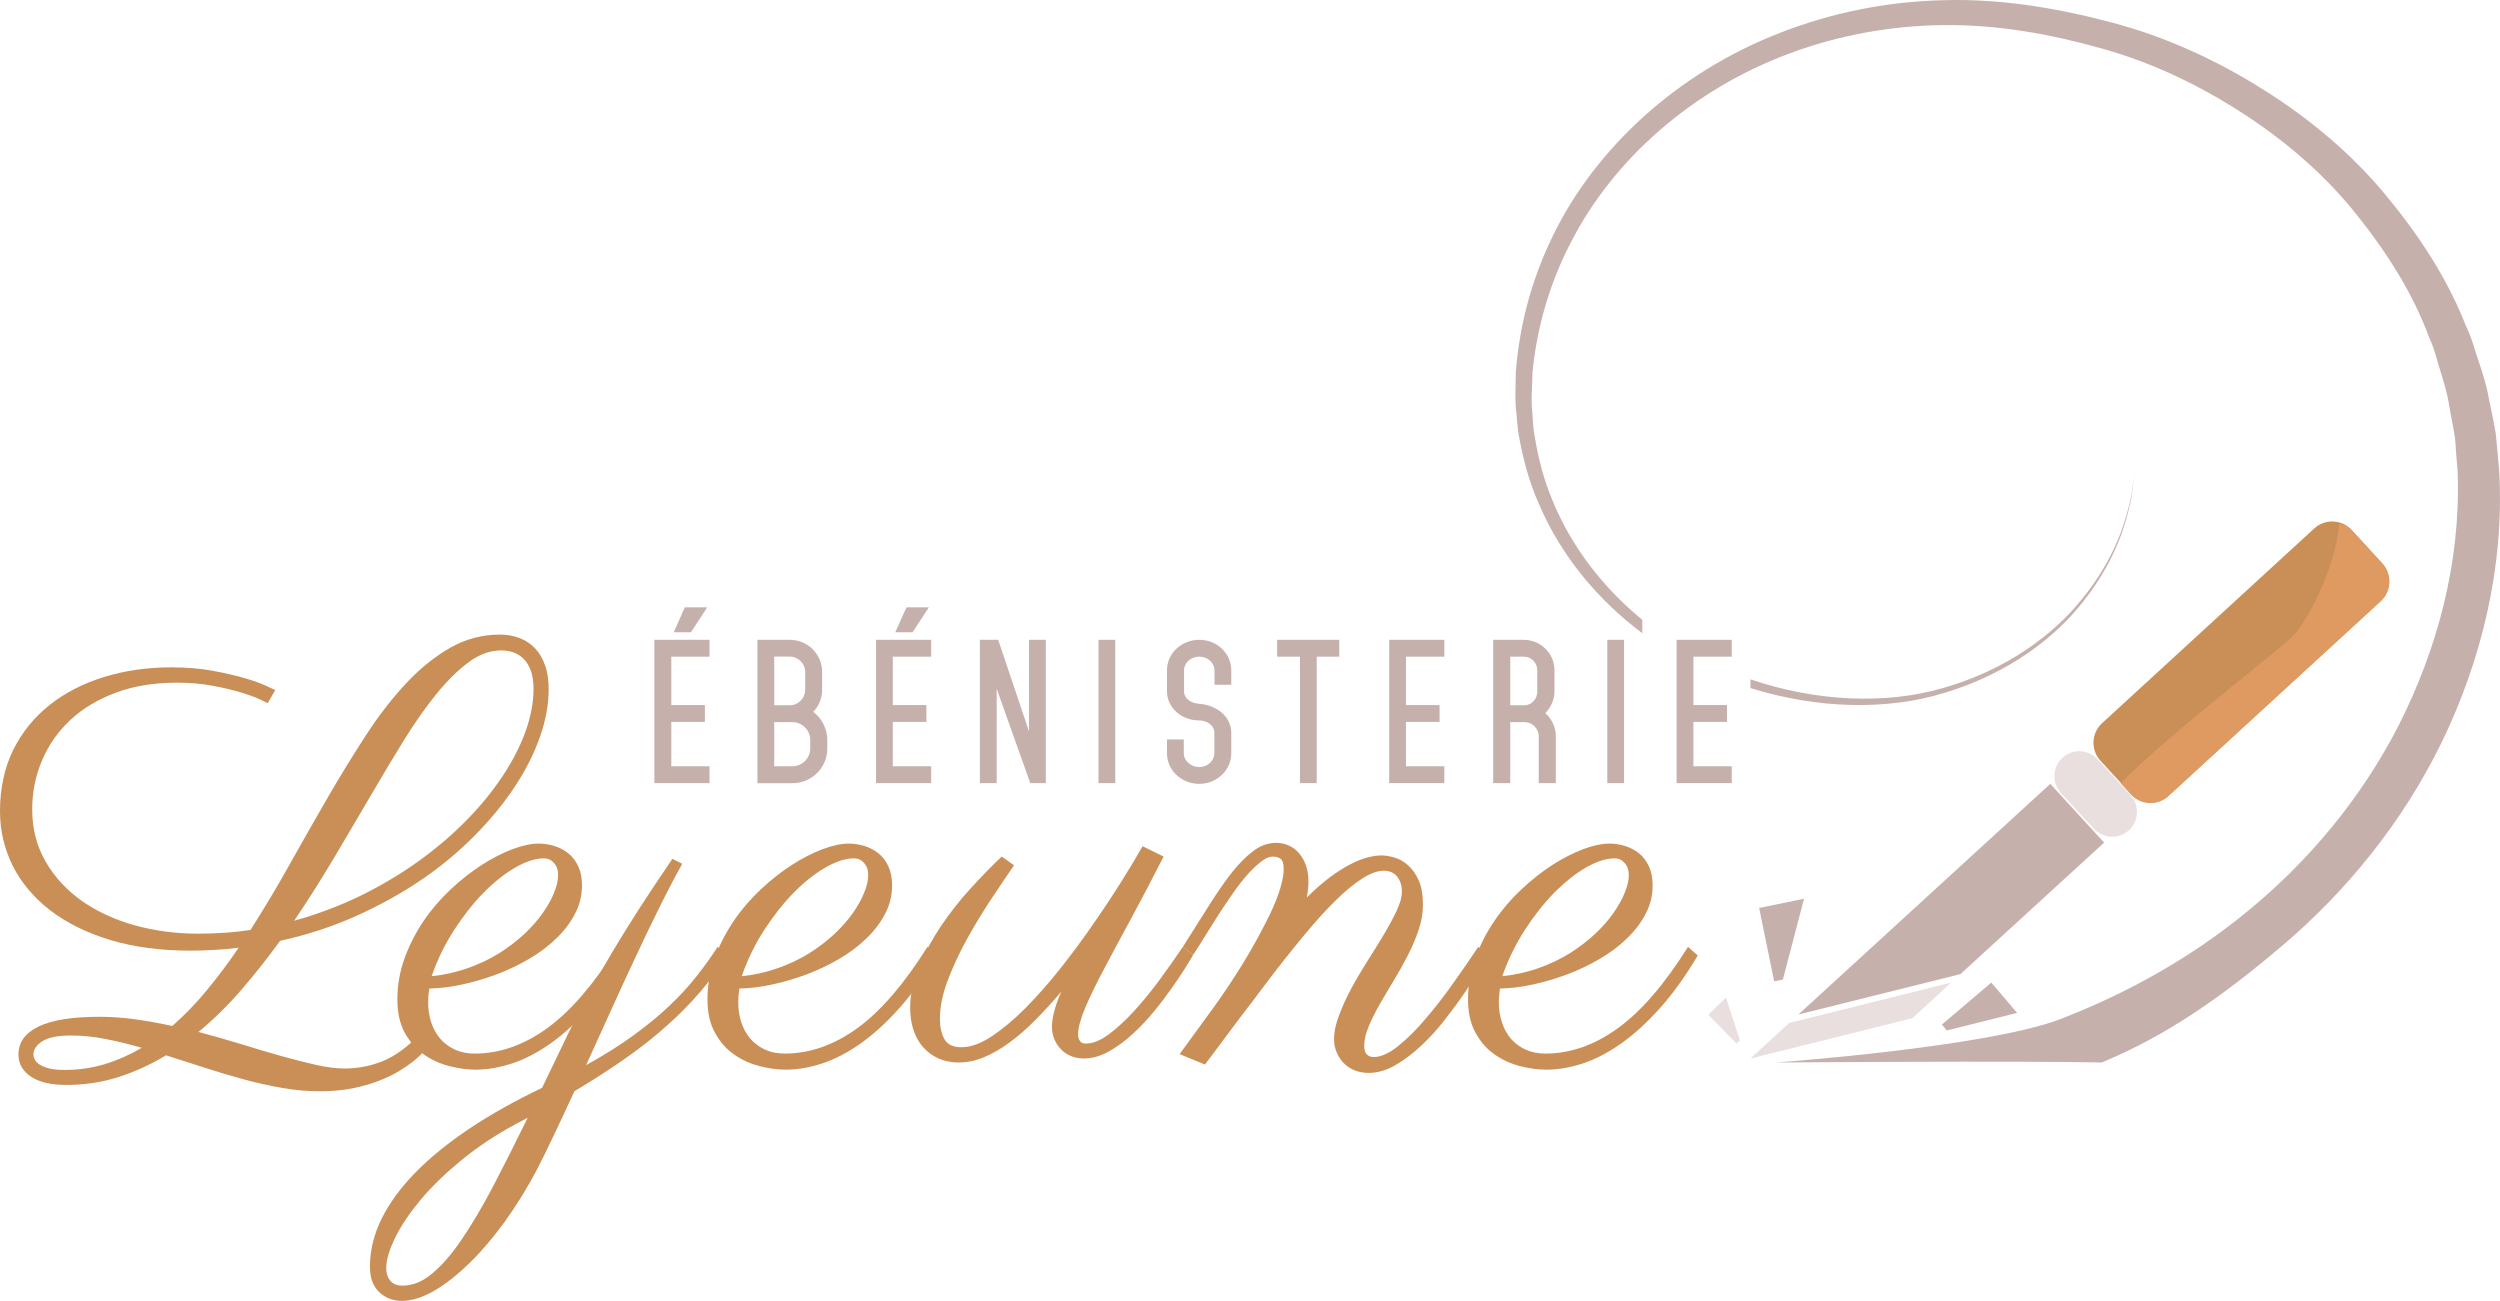 <?xml version="1.0" encoding="utf-8"?>
<!-- Generator: Adobe Illustrator 14.0.0, SVG Export Plug-In . SVG Version: 6.00 Build 43363)  -->
<!DOCTYPE svg PUBLIC "-//W3C//DTD SVG 1.1//EN" "http://www.w3.org/Graphics/SVG/1.1/DTD/svg11.dtd">
<svg version="1.1" id="Calque_1" xmlns="http://www.w3.org/2000/svg" xmlns:xlink="http://www.w3.org/1999/xlink" x="0px" y="0px"
	 width="283px" height="147.258px" viewBox="0 0 283 147.258" enable-background="new 0 0 283 147.258" xml:space="preserve">
<g>
	<path fill="#C98F56" d="M241.22,89.874l-3.454-3.766c-1.117-1.219-1.03-3.12,0.188-4.244l24.017-22.043
		c1.219-1.124,3.134-1.037,4.252,0.182l3.454,3.766c1.117,1.226,1.045,3.127-0.176,4.245l-24.029,22.049
		C244.253,91.179,242.352,91.1,241.22,89.874"/>
	<path fill="#EADFDF" d="M237.012,93.806l-3.716-4.042c-1.044-1.153-0.972-2.924,0.175-3.983c1.146-1.052,2.931-0.972,3.977,0.175
		l3.714,4.041c1.061,1.146,0.973,2.924-0.159,3.983C239.841,95.033,238.072,94.953,237.012,93.806"/>
	<polygon fill="#C6B0AC" points="238.188,95.38 221.92,110.269 203.579,114.84 232.092,88.734 	"/>
	<polygon fill="#EADFDF" points="198.151,119.825 216.494,115.253 220.875,111.226 202.533,115.797 	"/>
	<path fill="#C6B0AC" d="M80.318,72.427v1.908h-4.325v5.477h3.8v1.908h-3.8v5.021h4.325v1.907h-6.241V72.427H80.318z M80.056,68.75
		l-1.838,2.82h-1.947l1.251-2.82H80.056z"/>
	<path fill="#C6B0AC" d="M85.742,72.428h3.677c2.008,0,3.646,1.63,3.646,3.63v2.047c0,0.997-0.386,1.823-1.004,2.479
		c0.989,0.742,1.591,1.932,1.591,3.183v0.958c0,2.201-1.777,3.933-3.955,3.933h-3.955V72.428z M87.642,74.328v5.509h1.777
		c0.927,0,1.73-0.797,1.73-1.731v-2.047c0-0.927-0.803-1.73-1.73-1.73H87.642z M87.642,81.744v4.998h2.055
		c1.112,0,2.023-0.912,2.023-2.017v-0.958c0-1.112-0.911-2.023-2.023-2.023H87.642z"/>
	<path fill="#C6B0AC" d="M105.409,72.427v1.908h-4.341v5.477h3.8v1.908h-3.8v5.021h4.341v1.907h-6.242V72.427H105.409z
		 M105.146,68.75l-1.838,2.82h-1.962l1.267-2.82H105.146z"/>
	<polygon fill="#C6B0AC" points="112.824,88.65 110.924,88.65 110.924,72.428 112.995,72.428 116.486,82.801 116.486,72.428 
		118.386,72.428 118.386,88.65 116.625,88.65 112.824,77.966 	"/>
	<rect x="124.35" y="72.428" fill="#C6B0AC" width="1.9" height="16.222"/>
	<path fill="#C6B0AC" d="M134.036,78.268c0,0.826,0.803,1.352,1.761,1.405c1.823,0.14,3.584,1.375,3.584,3.283v2.325
		c0,1.907-1.637,3.452-3.615,3.452c-2.04,0-3.661-1.545-3.661-3.452v-1.576h1.9v1.576c0,0.826,0.803,1.553,1.761,1.553
		c0.942,0,1.699-0.727,1.699-1.553v-2.325c0-0.842-0.819-1.405-1.746-1.405c-1.931,0-3.615-1.407-3.615-3.283v-2.396
		c0-1.9,1.622-3.445,3.661-3.445c2.008,0,3.615,1.545,3.615,3.445v1.638h-1.9v-1.638c0-0.85-0.788-1.537-1.714-1.537
		c-0.989,0-1.73,0.711-1.73,1.537V78.268z"/>
	<polygon fill="#C6B0AC" points="149.052,88.65 147.154,88.65 147.154,74.335 144.573,74.335 144.573,72.428 151.602,72.428 
		151.602,74.335 149.052,74.335 	"/>
	<polygon fill="#C6B0AC" points="163.499,72.428 163.499,74.335 159.157,74.335 159.157,79.812 162.958,79.812 162.958,81.72 
		159.157,81.72 159.157,86.742 163.499,86.742 163.499,88.65 157.256,88.65 157.256,72.428 	"/>
	<path fill="#C6B0AC" d="M170.96,88.65h-1.932V72.428h3.476c1.9,0,3.462,1.545,3.462,3.445v2.434c0,0.889-0.417,1.784-1.036,2.418
		c0.758,0.656,1.189,1.653,1.189,2.626v5.3h-1.931v-5.3c0-0.88-0.742-1.606-1.591-1.606h-1.638V88.65z M170.96,74.335v5.5h1.606
		c0.818,0,1.452-0.719,1.452-1.529v-2.434c0-0.85-0.664-1.537-1.515-1.537H170.96z"/>
	<rect x="181.945" y="72.428" fill="#C6B0AC" width="1.9" height="16.222"/>
	<polygon fill="#C6B0AC" points="196.035,72.428 196.035,74.335 191.693,74.335 191.693,79.812 195.494,79.812 195.494,81.72 
		191.693,81.72 191.693,86.742 196.035,86.742 196.035,88.65 189.792,88.65 189.792,72.428 	"/>
	<path fill="#C98F56" d="M36.234,123.532c-1.407,0-2.844-0.122-4.28-0.377c-1.437-0.246-2.902-0.573-4.368-0.973
		c-1.48-0.406-2.96-0.841-4.441-1.327c-1.479-0.472-2.916-0.943-4.353-1.394c-1.712,1.038-3.511,1.857-5.369,2.46
		c-1.873,0.595-3.846,0.893-5.892,0.893c-1.771,0-3.106-0.312-4.034-0.943c-0.943-0.632-1.408-1.466-1.408-2.511
		c0-1.364,0.755-2.416,2.279-3.156c1.509-0.739,3.816-1.103,6.907-1.103c1.335,0,2.699,0.095,4.063,0.29
		c1.364,0.196,2.757,0.443,4.165,0.748c1.364-1.197,2.67-2.54,3.903-4.034c1.233-1.502,2.452-3.105,3.613-4.826
		c-0.885,0.117-1.785,0.197-2.699,0.248s-1.828,0.087-2.771,0.087c-3.396,0-6.443-0.414-9.113-1.219
		c-2.67-0.82-4.919-1.938-6.763-3.353c-1.843-1.43-3.25-3.099-4.223-5.014C0.494,96.099,0,94.039,0,91.826
		c0-2.605,0.508-4.913,1.495-6.937c1.016-2.017,2.379-3.715,4.136-5.094c1.741-1.379,3.787-2.431,6.167-3.163
		c2.351-0.726,4.891-1.089,7.604-1.089c1.727,0,3.28,0.131,4.687,0.392c1.422,0.262,2.641,0.545,3.671,0.85
		c1.03,0.304,1.829,0.595,2.423,0.878c0.581,0.282,0.915,0.435,0.973,0.457l-0.841,1.465c-0.029,0-0.305-0.123-0.813-0.377
		c-0.522-0.246-1.233-0.515-2.147-0.799c-0.914-0.282-2.003-0.543-3.265-0.775c-1.248-0.239-2.612-0.355-4.063-0.355
		c-2.554,0-4.861,0.37-6.879,1.117c-2.031,0.755-3.744,1.777-5.151,3.076c-1.393,1.299-2.481,2.823-3.221,4.571
		c-0.754,1.756-1.132,3.613-1.132,5.587c0,2.213,0.522,4.187,1.538,5.936c1.016,1.756,2.395,3.221,4.093,4.425
		c1.727,1.205,3.715,2.126,5.979,2.758c2.278,0.624,4.658,0.943,7.154,0.943c1.015,0,2.017-0.037,3.004-0.102
		c0.986-0.058,1.973-0.174,2.945-0.319c1.538-2.416,3.033-4.905,4.47-7.488c1.451-2.59,2.888-5.115,4.324-7.59
		c1.437-2.474,2.873-4.817,4.325-7.037c1.451-2.234,2.974-4.18,4.542-5.848c1.567-1.677,3.236-3.005,4.962-3.991
		c1.741-0.987,3.613-1.48,5.602-1.48c0.784,0,1.509,0.124,2.176,0.371c0.683,0.253,1.262,0.63,1.771,1.146
		c0.494,0.5,0.885,1.153,1.161,1.929c0.29,0.791,0.42,1.698,0.42,2.736c0,1.69-0.319,3.482-0.972,5.354
		c-0.654,1.879-1.596,3.759-2.83,5.63c-1.233,1.88-2.743,3.723-4.527,5.537c-1.785,1.813-3.788,3.496-6.051,5.035
		c-2.264,1.538-4.731,2.909-7.415,4.113c-2.699,1.205-5.558,2.147-8.605,2.815c-1.437,1.974-2.903,3.831-4.426,5.587
		c-1.509,1.748-3.12,3.322-4.818,4.73c1.654,0.436,3.265,0.893,4.861,1.386c1.582,0.486,3.077,0.937,4.499,1.335
		c1.422,0.399,2.743,0.732,3.962,1.009c1.204,0.269,2.278,0.406,3.221,0.406c1.379,0,2.729-0.24,4.02-0.719
		c1.292-0.472,2.583-1.32,3.86-2.539l1.321,1.045c-0.015,0.021-0.13,0.159-0.349,0.406c-0.217,0.254-0.551,0.559-0.972,0.914
		c-0.45,0.355-0.986,0.732-1.625,1.132c-0.653,0.406-1.422,0.784-2.308,1.125c-0.871,0.348-1.872,0.639-2.99,0.87
		C38.847,123.416,37.599,123.532,36.234,123.532 M7.329,121.116c1.61,0,3.12-0.225,4.556-0.66c1.437-0.442,2.83-1.06,4.165-1.843
		c-1.422-0.413-2.815-0.747-4.15-1.008c-1.335-0.262-2.626-0.385-3.86-0.385c-1.466,0-2.554,0.21-3.236,0.646
		c-0.683,0.435-1.016,0.937-1.016,1.494c0,0.175,0.043,0.37,0.145,0.566c0.087,0.21,0.276,0.406,0.537,0.573
		c0.261,0.174,0.609,0.319,1.074,0.442C5.993,121.058,6.588,121.116,7.329,121.116 M56.71,73.628c-1.219,0-2.423,0.428-3.614,1.299
		c-1.189,0.87-2.394,2.053-3.613,3.533c-1.219,1.487-2.452,3.236-3.7,5.238c-1.248,2.01-2.525,4.15-3.846,6.414
		s-2.713,4.607-4.136,7.016c-1.437,2.409-2.931,4.775-4.499,7.097c2.598-0.719,5.079-1.654,7.445-2.794
		c2.351-1.153,4.527-2.444,6.544-3.881c2.002-1.438,3.816-2.968,5.427-4.607c1.625-1.633,2.989-3.316,4.136-5.028
		c1.146-1.713,2.017-3.41,2.626-5.094c0.61-1.683,0.914-3.294,0.914-4.832c0-0.806-0.101-1.479-0.29-2.039
		c-0.203-0.552-0.464-1.001-0.813-1.35c-0.334-0.341-0.726-0.595-1.161-0.747C57.683,73.701,57.203,73.628,56.71,73.628"/>
	<path fill="#C98F56" d="M48.598,111.901c-0.044,0.262-0.073,0.522-0.102,0.791c-0.015,0.262-0.029,0.522-0.029,0.777
		c0,0.783,0.116,1.523,0.333,2.234c0.232,0.704,0.566,1.32,1.016,1.857c0.45,0.522,1.001,0.943,1.669,1.248
		c0.653,0.305,1.408,0.457,2.249,0.457c2.844,0,5.587-0.966,8.242-2.895c2.641-1.931,5.282-4.993,7.909-9.186l1.103,0.979
		c-1.421,2.388-2.887,4.405-4.354,6.037c-1.48,1.64-2.945,2.967-4.411,3.99c-1.465,1.016-2.902,1.756-4.324,2.213
		c-1.408,0.45-2.757,0.683-4.034,0.683c-0.929,0-1.916-0.131-2.96-0.392c-1.045-0.262-2.003-0.689-2.888-1.3
		c-0.871-0.609-1.597-1.422-2.177-2.445c-0.566-1.022-0.856-2.292-0.856-3.809c0-1.625,0.276-3.192,0.827-4.701
		c0.551-1.51,1.277-2.909,2.162-4.216c0.885-1.306,1.916-2.489,3.062-3.563s2.322-1.988,3.512-2.757
		c1.176-0.755,2.322-1.343,3.453-1.771c1.132-0.421,2.134-0.639,2.99-0.639c0.566,0,1.146,0.094,1.727,0.261
		c0.595,0.182,1.118,0.45,1.582,0.82c0.479,0.362,0.856,0.856,1.146,1.466c0.291,0.608,0.436,1.335,0.436,2.177
		c0,1.146-0.261,2.234-0.798,3.235c-0.522,1.009-1.233,1.944-2.133,2.801c-0.885,0.863-1.916,1.626-3.091,2.315
		c-1.175,0.682-2.395,1.262-3.671,1.741c-1.292,0.479-2.568,0.855-3.889,1.139C51.007,111.735,49.773,111.879,48.598,111.901
		 M48.859,110.508c1.451-0.152,2.815-0.457,4.092-0.914c1.292-0.457,2.453-1.009,3.526-1.669c1.059-0.667,2.002-1.393,2.844-2.169
		c0.842-0.784,1.539-1.575,2.104-2.381c0.566-0.805,1.001-1.566,1.291-2.314c0.305-0.732,0.464-1.393,0.464-1.98
		c0-0.587-0.159-1.052-0.479-1.4c-0.305-0.349-0.682-0.515-1.117-0.515c-0.958,0-2.032,0.341-3.222,1.022
		c-1.19,0.683-2.394,1.626-3.584,2.83c-1.189,1.204-2.307,2.626-3.366,4.252C50.354,106.895,49.513,108.644,48.859,110.508"/>
	<path fill="#C98F56" d="M77.229,97.782c-0.855,1.539-1.741,3.222-2.641,5.058c-0.914,1.836-1.828,3.736-2.742,5.717
		c-0.929,1.974-1.858,3.983-2.771,6.016c-0.929,2.046-1.829,4.041-2.729,6c2.046-1.132,3.845-2.264,5.384-3.389
		c1.553-1.132,2.931-2.256,4.092-3.373c1.175-1.118,2.191-2.228,3.062-3.338c0.87-1.109,1.654-2.198,2.351-3.286l1.16,0.906
		c-0.972,1.479-2.017,2.88-3.134,4.187c-1.118,1.313-2.38,2.59-3.773,3.823c-1.378,1.241-2.931,2.467-4.658,3.679
		c-1.727,1.22-3.671,2.467-5.805,3.744c-0.798,1.72-1.539,3.33-2.263,4.84c-0.711,1.509-1.379,2.866-2.003,4.085
		c-1.089,2.061-2.293,3.99-3.585,5.797c-1.306,1.8-2.626,3.367-3.99,4.701c-1.365,1.328-2.699,2.388-4.02,3.156
		c-1.321,0.77-2.555,1.154-3.686,1.154c-0.45,0-0.886-0.072-1.321-0.225c-0.42-0.152-0.798-0.385-1.146-0.683
		c-0.348-0.305-0.624-0.704-0.827-1.189c-0.217-0.486-0.305-1.081-0.305-1.777c0-1.829,0.435-3.621,1.306-5.399
		c0.885-1.784,2.147-3.519,3.816-5.23c1.654-1.698,3.7-3.359,6.109-4.978c2.423-1.618,5.18-3.164,8.256-4.636
		c0.711-1.481,1.379-2.853,1.988-4.136c0.61-1.284,1.219-2.547,1.857-3.78c0.624-1.233,1.277-2.481,1.974-3.73
		c0.682-1.248,1.451-2.582,2.308-4.019c0.856-1.43,1.813-2.975,2.888-4.651c1.088-1.669,2.321-3.534,3.729-5.602L77.229,97.782z
		 M45.58,145.532c1.132,0,2.25-0.45,3.338-1.365c1.103-0.913,2.22-2.198,3.352-3.874c1.146-1.669,2.322-3.671,3.555-6.007
		c1.219-2.337,2.525-4.92,3.918-7.765l-1.407,0.748c-2.25,1.219-4.281,2.568-6.095,4.056c-1.814,1.488-3.353,2.975-4.615,4.477
		c-1.248,1.502-2.22,2.925-2.888,4.295c-0.667,1.365-1.016,2.519-1.016,3.454c0,0.566,0.146,1.03,0.436,1.407
		C44.462,145.342,44.927,145.532,45.58,145.532"/>
	<path fill="#C98F56" d="M83.701,111.901c-0.044,0.262-0.073,0.522-0.102,0.791c-0.014,0.262-0.028,0.522-0.028,0.777
		c0,0.783,0.116,1.523,0.333,2.234c0.232,0.704,0.566,1.32,1.015,1.857c0.45,0.522,1.001,0.943,1.669,1.248
		c0.653,0.305,1.408,0.457,2.249,0.457c2.844,0,5.587-0.966,8.243-2.895c2.641-1.931,5.282-4.993,7.908-9.186l1.103,0.979
		c-1.422,2.388-2.888,4.405-4.353,6.037c-1.48,1.64-2.946,2.967-4.412,3.99c-1.465,1.016-2.902,1.756-4.324,2.213
		c-1.408,0.45-2.743,0.683-4.034,0.683c-0.929,0-1.915-0.131-2.96-0.392c-1.03-0.262-2.002-0.689-2.873-1.3
		c-0.885-0.609-1.611-1.422-2.176-2.445c-0.581-1.022-0.871-2.292-0.871-3.809c0-1.625,0.276-3.192,0.827-4.701
		c0.551-1.51,1.277-2.909,2.163-4.216c0.885-1.306,1.915-2.489,3.062-3.563s2.322-1.988,3.512-2.757
		c1.176-0.755,2.322-1.343,3.454-1.771c1.132-0.421,2.133-0.639,2.989-0.639c0.566,0,1.146,0.094,1.727,0.261
		c0.596,0.182,1.118,0.45,1.582,0.82c0.479,0.362,0.856,0.856,1.146,1.466c0.29,0.608,0.435,1.335,0.435,2.177
		c0,1.146-0.261,2.234-0.797,3.235c-0.523,1.009-1.234,1.944-2.134,2.801c-0.885,0.863-1.916,1.626-3.091,2.315
		c-1.175,0.682-2.394,1.262-3.671,1.741c-1.292,0.479-2.568,0.855-3.89,1.139C86.11,111.735,84.876,111.879,83.701,111.901
		 M83.962,110.508c1.451-0.152,2.815-0.457,4.092-0.914c1.291-0.457,2.453-1.009,3.526-1.669c1.06-0.667,2.003-1.393,2.844-2.169
		c0.841-0.784,1.538-1.575,2.104-2.381c0.566-0.805,1.001-1.566,1.291-2.314c0.305-0.732,0.464-1.393,0.464-1.98
		c0-0.587-0.159-1.052-0.479-1.4c-0.305-0.349-0.682-0.515-1.117-0.515c-0.958,0-2.032,0.341-3.221,1.022
		c-1.19,0.683-2.395,1.626-3.584,2.83s-2.307,2.626-3.367,4.252C85.457,106.895,84.615,108.644,83.962,110.508"/>
	<path fill="#C98F56" d="M120.153,112.235c-0.987,1.168-1.974,2.25-2.96,3.236c-0.973,0.986-1.945,1.836-2.917,2.54
		c-0.958,0.71-1.915,1.255-2.873,1.661c-0.958,0.398-1.916,0.603-2.902,0.603c-0.827,0-1.567-0.153-2.234-0.442
		c-0.653-0.291-1.234-0.705-1.713-1.234c-0.493-0.537-0.87-1.189-1.131-1.951c-0.261-0.776-0.392-1.633-0.392-2.591
		c0-1.494,0.334-3.04,1.001-4.621c0.654-1.59,1.495-3.12,2.497-4.622c1.016-1.495,2.133-2.925,3.366-4.267
		c1.219-1.342,2.395-2.539,3.498-3.585l1.393,0.987c-0.784,1.139-1.654,2.445-2.626,3.896c-0.958,1.458-1.873,2.961-2.729,4.513
		c-0.856,1.553-1.567,3.105-2.162,4.658c-0.581,1.553-0.871,2.982-0.871,4.31c0,0.894,0.16,1.647,0.493,2.278
		c0.348,0.632,0.987,0.943,1.944,0.943c1.045,0,2.191-0.413,3.439-1.24c1.234-0.827,2.525-1.894,3.832-3.215
		c1.306-1.327,2.626-2.814,3.947-4.483c1.306-1.654,2.554-3.338,3.715-5.028c1.175-1.69,2.249-3.309,3.207-4.847
		c0.973-1.545,1.756-2.858,2.366-3.939l2.379,1.167c-1.262,2.475-2.466,4.782-3.627,6.922c-1.161,2.142-2.191,4.057-3.091,5.762
		c-0.915,1.705-1.625,3.186-2.163,4.447c-0.522,1.256-0.798,2.257-0.798,2.989c0,0.306,0.072,0.552,0.203,0.756
		c0.13,0.188,0.334,0.29,0.624,0.29c0.798,0.021,1.684-0.327,2.656-1.046c0.958-0.718,1.93-1.618,2.917-2.699
		c0.987-1.088,1.958-2.277,2.902-3.569c0.943-1.284,1.785-2.495,2.554-3.628l1.161,0.914c-0.116,0.219-0.392,0.661-0.798,1.336
		c-0.421,0.674-0.929,1.436-1.538,2.307c-0.609,0.871-1.292,1.785-2.075,2.735c-0.784,0.958-1.611,1.828-2.482,2.619
		c-0.871,0.799-1.77,1.444-2.699,1.959c-0.929,0.509-1.857,0.762-2.772,0.762c-0.551,0-1.059-0.094-1.509-0.297
		c-0.45-0.189-0.813-0.45-1.118-0.776s-0.551-0.711-0.726-1.14c-0.174-0.428-0.261-0.892-0.261-1.363
		c0-0.566,0.102-1.184,0.29-1.858C119.543,113.708,119.805,112.99,120.153,112.235"/>
	<path fill="#C98F56" d="M161.075,102.433c0,0.936-0.16,1.879-0.493,2.844c-0.319,0.973-0.74,1.938-1.233,2.902
		s-1.03,1.915-1.597,2.852c-0.566,0.929-1.088,1.829-1.596,2.699c-0.494,0.87-0.899,1.698-1.233,2.489
		c-0.334,0.79-0.493,1.516-0.493,2.169c0,0.493,0.115,0.834,0.333,1.008c0.218,0.175,0.45,0.262,0.711,0.262
		c0.827,0,1.756-0.406,2.771-1.227c1.016-0.813,2.062-1.835,3.105-3.076c1.06-1.233,2.104-2.575,3.135-4.034
		c1.045-1.458,1.988-2.83,2.845-4.128l1.16,0.906c-0.159,0.255-0.479,0.776-0.943,1.546c-0.45,0.77-1.016,1.647-1.683,2.634
		s-1.423,2.024-2.265,3.098c-0.826,1.074-1.727,2.061-2.685,2.961c-0.957,0.899-1.93,1.646-2.945,2.228
		c-1.001,0.588-2.031,0.885-3.047,0.885c-0.581,0-1.118-0.102-1.597-0.297c-0.479-0.196-0.885-0.473-1.219-0.813
		c-0.334-0.348-0.609-0.755-0.798-1.226c-0.203-0.457-0.291-0.958-0.291-1.48c0-0.842,0.188-1.756,0.581-2.742
		c0.377-0.994,0.827-2.01,1.393-3.048c0.566-1.044,1.19-2.09,1.857-3.142c0.682-1.052,1.292-2.054,1.858-3.011
		c0.565-0.95,1.044-1.836,1.421-2.656c0.377-0.805,0.566-1.516,0.566-2.104c0-0.667-0.174-1.233-0.523-1.684
		c-0.361-0.457-0.87-0.682-1.521-0.682c-0.698,0-1.496,0.282-2.41,0.863c-0.914,0.566-1.93,1.407-3.062,2.518
		c-1.132,1.103-2.351,2.474-3.686,4.085c-1.335,1.618-2.802,3.454-4.354,5.521c-0.886,1.19-1.756,2.337-2.613,3.446
		c-0.362,0.472-0.725,0.965-1.103,1.466c-0.362,0.501-0.74,0.994-1.103,1.479c-0.363,0.486-0.71,0.951-1.044,1.401
		c-0.334,0.442-0.624,0.834-0.871,1.16l-2.873-1.176l3.816-5.238c0.537-0.74,1.088-1.53,1.654-2.38
		c0.566-0.841,1.131-1.72,1.683-2.619c0.551-0.899,1.074-1.807,1.582-2.721c0.494-0.914,0.958-1.8,1.394-2.67
		c0.623-1.298,1.06-2.38,1.291-3.236c0.246-0.855,0.363-1.545,0.363-2.067c0-0.588-0.102-0.973-0.32-1.153
		c-0.217-0.189-0.521-0.276-0.913-0.276c-0.421,0-0.871,0.203-1.408,0.632c-0.537,0.42-1.088,0.965-1.654,1.625
		c-0.565,0.667-1.132,1.407-1.698,2.249c-0.58,0.834-1.132,1.669-1.654,2.488c-0.522,0.827-1.016,1.604-1.466,2.344
		c-0.45,0.74-0.842,1.335-1.146,1.792l-1.161-0.906c1.104-1.741,2.104-3.331,3.019-4.775c0.9-1.436,1.771-2.684,2.598-3.729
		c0.841-1.038,1.654-1.851,2.452-2.424c0.783-0.572,1.626-0.855,2.511-0.855c0.479,0,0.942,0.094,1.379,0.29
		c0.449,0.188,0.841,0.479,1.175,0.856c0.334,0.384,0.609,0.842,0.798,1.386c0.189,0.544,0.291,1.175,0.291,1.886
		c0,0.566-0.073,1.154-0.189,1.764c0.943-0.937,1.844-1.705,2.656-2.314c0.827-0.609,1.596-1.089,2.292-1.452
		c0.683-0.354,1.335-0.608,1.916-0.761c0.58-0.152,1.117-0.232,1.597-0.232c0.42,0,0.885,0.08,1.436,0.232
		c0.537,0.152,1.045,0.428,1.524,0.849c0.479,0.406,0.899,0.979,1.233,1.705C160.915,100.35,161.075,101.287,161.075,102.433"/>
	<path fill="#C98F56" d="M169.796,111.901c-0.044,0.262-0.073,0.522-0.087,0.791c-0.029,0.262-0.044,0.522-0.044,0.777
		c0,0.783,0.116,1.523,0.348,2.234c0.219,0.704,0.552,1.32,1.001,1.857c0.45,0.522,1.002,0.943,1.67,1.248
		c0.652,0.305,1.407,0.457,2.249,0.457c2.858,0,5.587-0.966,8.242-2.895c2.655-1.931,5.282-4.993,7.908-9.186l1.104,0.979
		c-1.422,2.388-2.873,4.405-4.354,6.037c-1.48,1.64-2.946,2.967-4.412,3.99c-1.465,1.016-2.901,1.756-4.31,2.213
		c-1.422,0.45-2.757,0.683-4.034,0.683c-0.942,0-1.93-0.131-2.975-0.392c-1.03-0.262-1.987-0.689-2.873-1.3
		c-0.885-0.609-1.611-1.422-2.177-2.445c-0.58-1.022-0.871-2.292-0.871-3.809c0-1.625,0.276-3.192,0.827-4.701
		c0.566-1.51,1.277-2.909,2.178-4.216c0.885-1.306,1.901-2.489,3.062-3.563c1.132-1.073,2.307-1.988,3.497-2.757
		c1.176-0.755,2.336-1.343,3.453-1.771c1.132-0.421,2.134-0.639,3.005-0.639c0.565,0,1.146,0.094,1.712,0.261
		c0.595,0.182,1.117,0.45,1.596,0.82c0.465,0.362,0.842,0.856,1.132,1.466c0.291,0.608,0.436,1.335,0.436,2.177
		c0,1.146-0.261,2.234-0.798,3.235c-0.522,1.009-1.233,1.944-2.134,2.801c-0.885,0.863-1.915,1.626-3.09,2.315
		c-1.177,0.682-2.395,1.262-3.672,1.741c-1.292,0.479-2.568,0.855-3.874,1.139C172.205,111.735,170.972,111.879,169.796,111.901
		 M170.057,110.508c1.451-0.152,2.83-0.457,4.106-0.914c1.277-0.457,2.452-1.009,3.512-1.669c1.06-0.667,2.018-1.393,2.845-2.169
		c0.841-0.784,1.538-1.575,2.104-2.381c0.566-0.805,1.001-1.566,1.292-2.314c0.305-0.732,0.464-1.393,0.464-1.98
		c0-0.587-0.159-1.052-0.479-1.4c-0.305-0.349-0.682-0.515-1.117-0.515c-0.944,0-2.032,0.341-3.222,1.022
		c-1.189,0.683-2.38,1.626-3.584,2.83c-1.19,1.204-2.308,2.626-3.366,4.252C171.566,106.895,170.71,108.644,170.057,110.508"/>
	<path fill="#DF9A62" d="M269.676,63.826l-3.453-3.766c-0.392-0.428-0.9-0.661-1.422-0.805c-0.305,4.455-3.338,10.818-5.297,12.784
		c-1.959,1.952-13.729,10.826-19.445,16.623l1.175,1.276c1.118,1.227,3.02,1.307,4.238,0.182l24.016-22.042
		C270.722,66.953,270.794,65.052,269.676,63.826"/>
	<polygon fill="#C6B0AC" points="201.822,110.885 200.835,111.089 199.137,102.782 204.216,101.736 	"/>
	<polygon fill="#C6B0AC" points="220.382,116.647 219.816,115.986 225.417,111.226 228.334,114.659 	"/>
	<polygon fill="#EADFDF" points="196.961,117.757 196.584,118.134 193.376,114.876 195.379,112.917 	"/>
	<path fill="#C6B0AC" d="M220.074,78.443c7.35-2.201,12.666-6.359,15.787-10.401c3.202-4.048,4.531-7.852,5.124-10.422
		c0.368-1.292,0.416-2.309,0.513-2.98c0.096-0.678,0.144-1.033,0.144-1.033s-0.048,0.354-0.16,1.025s-0.176,1.689-0.576,2.974
		c-0.624,2.548-2.033,6.315-5.283,10.277c-3.171,3.956-8.502,7.976-15.739,10.018c-6.358,1.85-14.2,1.556-21.731-0.997v0.985
		C205.82,80.283,213.686,80.409,220.074,78.443"/>
	<path fill="#C6B0AC" d="M282.917,53.398c-0.128-1.4-0.24-2.793-0.384-4.201c-0.208-1.379-0.528-2.736-0.802-4.107
		c-0.224-1.385-0.655-2.721-1.104-4.063c-0.479-1.335-0.783-2.728-1.439-4.013c-2.051-5.341-5.3-10.32-9.095-14.897
		c-3.795-4.604-8.534-8.617-13.802-11.922c-5.235-3.313-11.047-6.02-17.229-7.644c-6.132-1.639-12.585-2.707-18.908-2.533
		c-6.549,0.137-12.842,1.421-18.669,3.703c-11.656,4.525-20.911,13.099-25.714,23.001c-2.418,4.958-3.778,10.148-4.179,15.395
		c0,1.278-0.096,2.526-0.017,3.818c0.16,1.285,0.16,2.598,0.448,3.847c0.465,2.505,1.153,4.951,2.178,7.246
		c2.525,5.951,6.733,10.928,11.708,14.652v-1.516c-4.384-3.596-8.032-8.229-10.219-13.641c-0.929-2.216-1.536-4.576-1.938-6.979
		c-0.257-1.191-0.224-2.396-0.353-3.609c-0.064-1.212,0.064-2.504,0.08-3.774c0.465-4.893,1.873-9.953,4.291-14.622
		c4.755-9.383,13.722-17.38,24.801-21.486c5.509-2.071,11.576-3.168,17.484-3.211c6.164-0.065,12.169,1.039,17.949,2.67
		c5.812,1.631,11.224,4.266,16.09,7.456c4.884,3.183,9.255,7.008,12.714,11.375c3.475,4.345,6.42,9.021,8.229,14.009
		c0.592,1.205,0.832,2.504,1.248,3.753c0.385,1.248,0.77,2.497,0.961,3.789c0.209,1.27,0.497,2.54,0.673,3.796
		c0.097,1.256,0.176,2.504,0.288,3.746c0.368,10.313-2.354,20.122-6.645,28.61c-4.339,8.509-10.439,15.618-17.1,21.074
		c-6.661,5.492-13.866,9.332-20.542,11.967c-7.718,3.37-32.888,5.189-32.888,5.189s27.459-0.21,36.874,0
		c7.205-2.981,13.434-7.262,20.526-13.295c7.077-6.012,13.497-13.778,17.98-22.973C280.852,74.856,283.51,64.231,282.917,53.398"/>
</g>
</svg>

